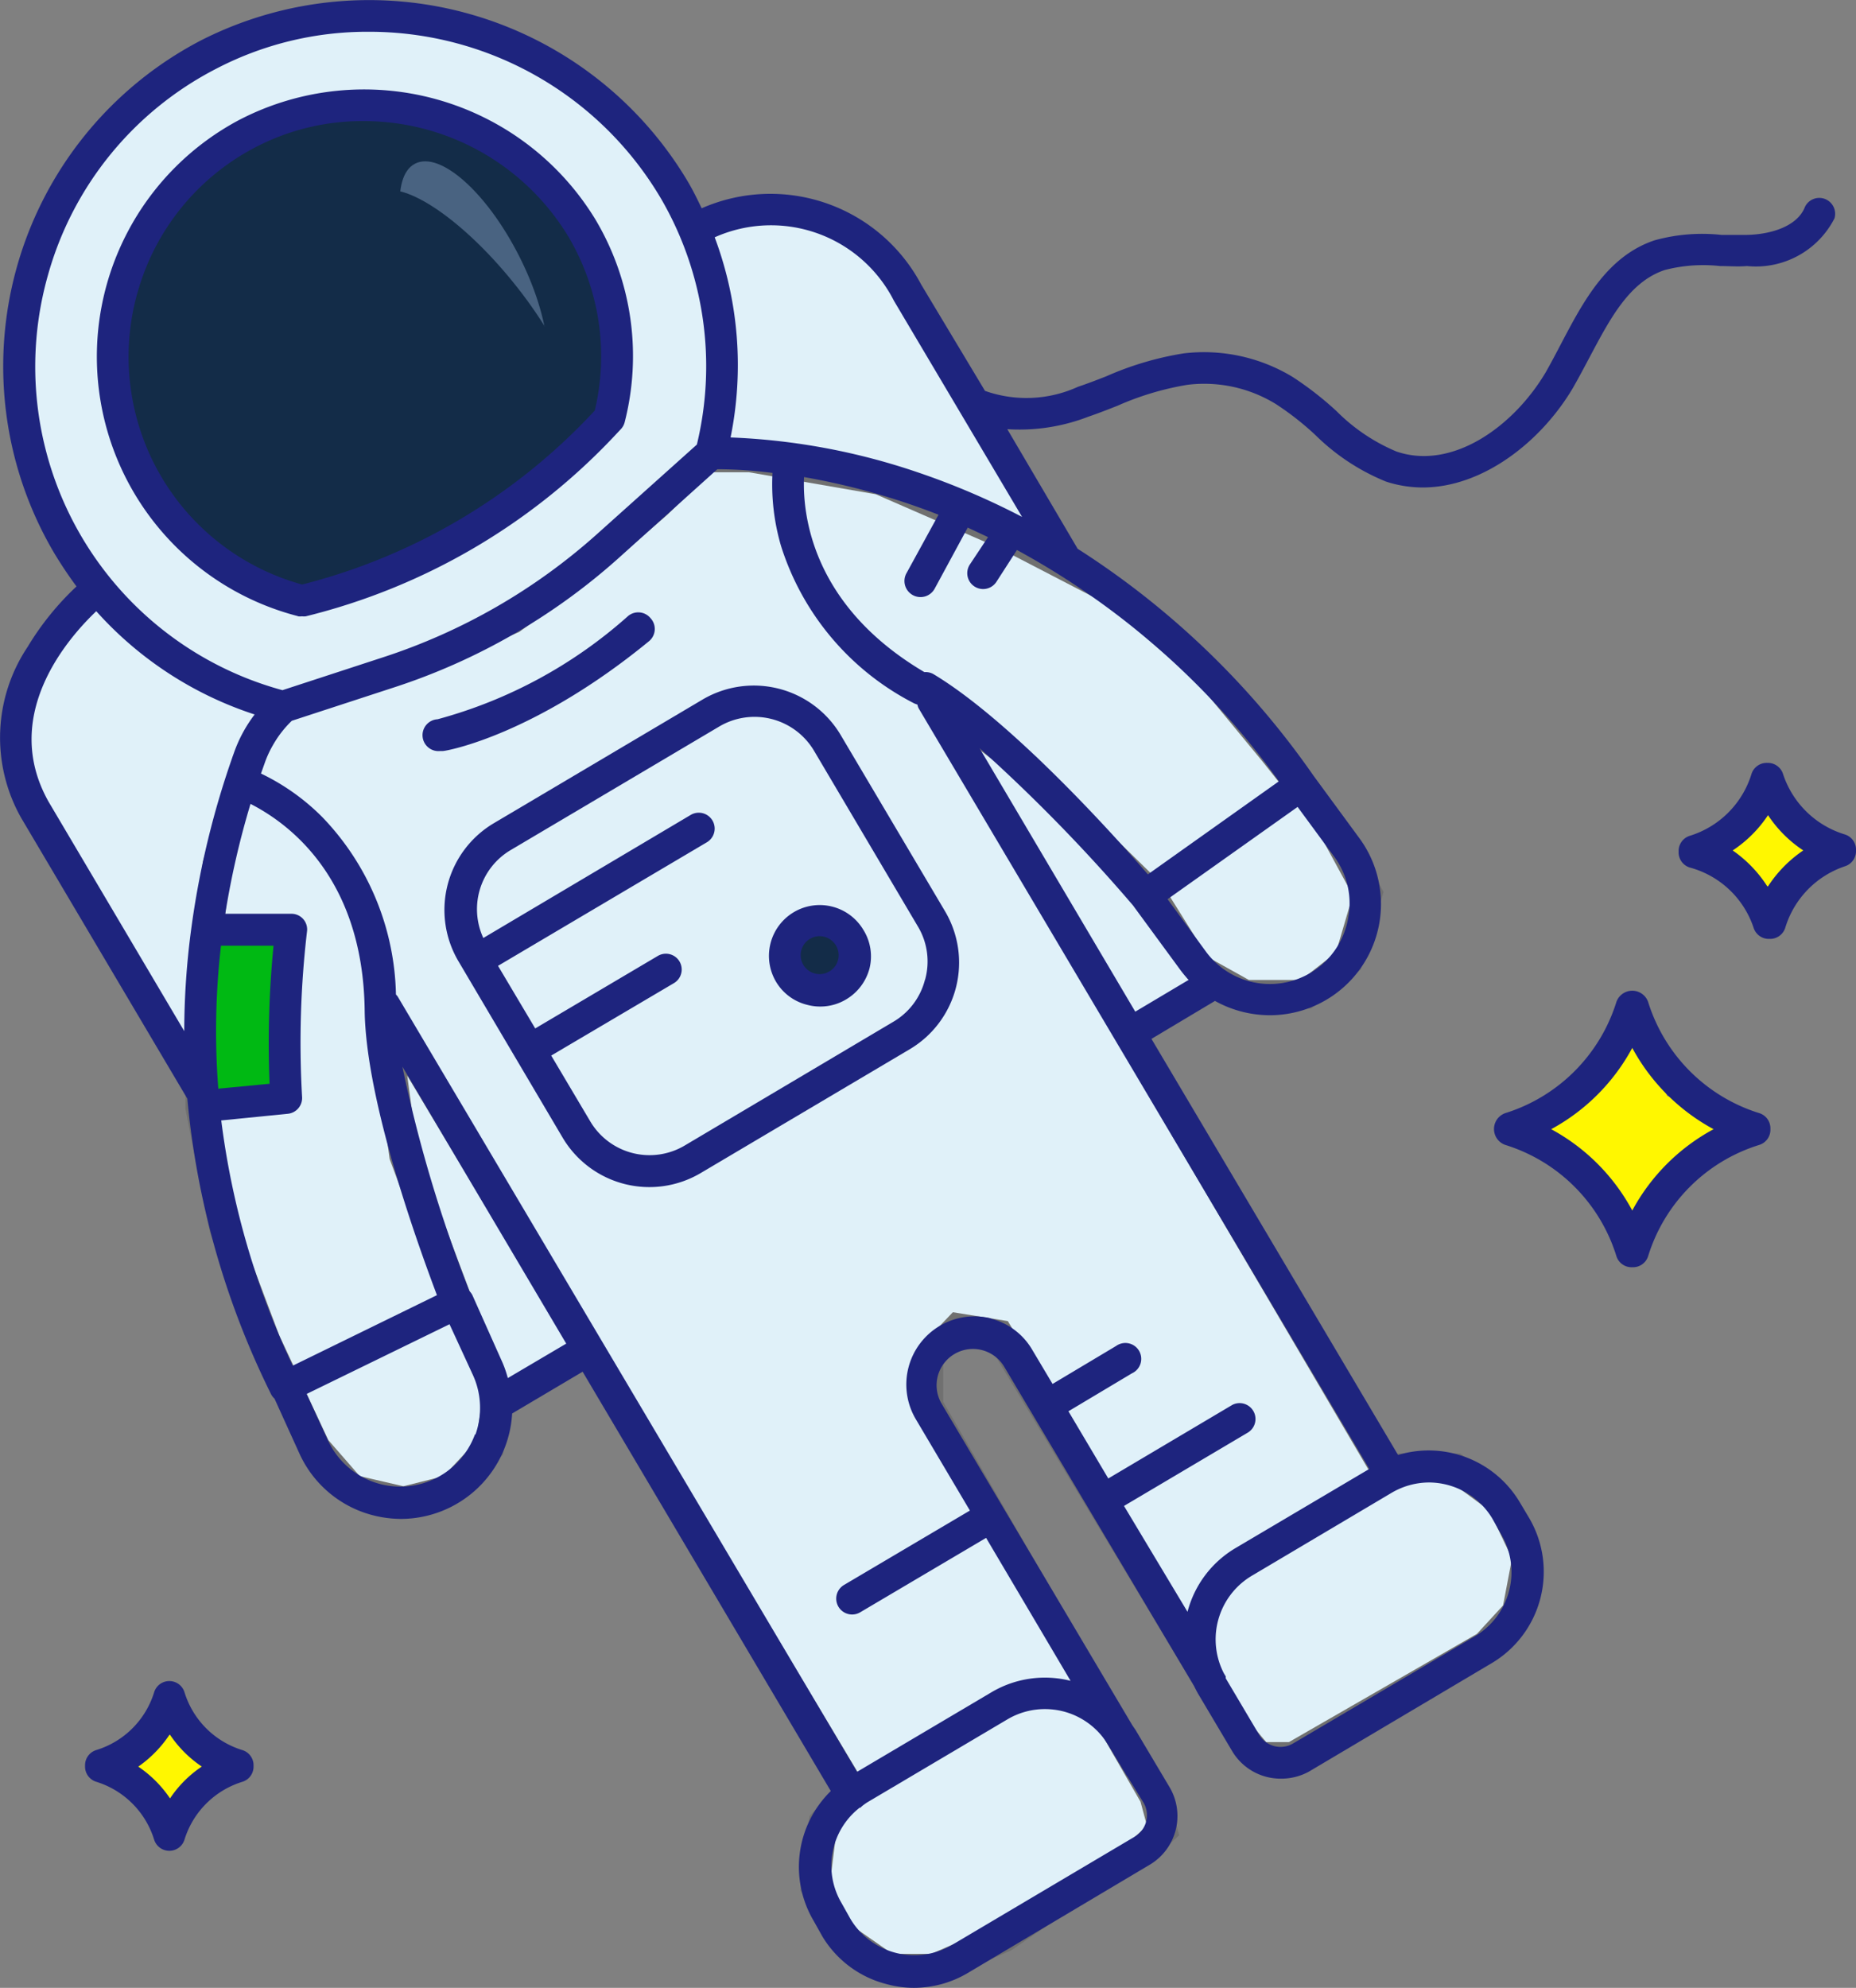 <svg id="Grupo_298" data-name="Grupo 298" xmlns="http://www.w3.org/2000/svg" width="64.871" height="69.458" viewBox="0 0 64.871 69.458">
  <rect x="0" y="0" width="64.871" height="69.458" fill="#808080" stroke="none"/>
  <path id="Caminho_987" data-name="Caminho 987" d="M3.006,13.18,1.341,14.893,0,17.436v1.8L14.568,43.058,45.555,24.882l-9.2-13.042L31.033,2.45,29.645.879,27.24,0H25.668l-1.8.6Z" transform="translate(0.463 7.353)" fill="#e0f1f9"/>
  <path id="Caminho_986" data-name="Caminho 986" d="M10.914,5.642,6.428,7.584,2.775,8.647l-1.156,1.99L.6,14.2,0,18.962v3.746l.833,4.209,1.48,3.93,1.757,3.747,1.249,1.433,1.8.417,1.665-.417,1.341-1.433.277-1.85L9.388,30.385c-.255-.589-2.266-6.013-2.266-6.013l-.693-5.133L22.8,46.571l-1.017,1.111-.277,2.266,1.017,1.757,1.526,1.063h1.619l2.451-1.063,2.22-1.526,2.359-1.34.971-.879-.324-1.2L25.483,33.114V31.448L26.5,30.385l1.433.231L36.3,44.49l.74.88H38.2l6.752-3.885,1.064-1.158.37-1.942-.925-1.942L43.89,35.286h-2.5L25.483,8.232l3.422,2.59,2.405,2.5,1.942,1.9,1.619,2.59,1.665.927h2.127l1.48-1.158.694-2.359L39.5,12.765l-1.989-2.5L35.148,7.4,31.958,4.671l-3.839-1.99L23.771.786,19.239,0H17.667L16,1.618,13.6,3.7Z" transform="translate(6.984 16.002)" fill="#e0f1f9" stroke="#707070" stroke-width="1"/>
  <circle id="Elipse_19" data-name="Elipse 19" cx="1.19" cy="1.19" r="1.19" transform="translate(27.792 32.153)" fill="#132c48"/>
  <path id="Caminho_989" data-name="Caminho 989" d="M3.885,0,1.665,2.221,0,2.775,2.22,4.995,3.33,7.214,4.995,4.995,7.77,3.33,4.995,2.221Z" transform="translate(53.278 36.074)" fill="#fff700"/>
  <path id="Caminho_990" data-name="Caminho 990" d="M2.582,0,1.106,1.474,0,1.841,1.475,3.313l.738,1.472L3.32,3.313l1.845-1.1L3.32,1.474Z" transform="translate(59.152 27.425)" fill="#fff700"/>
  <path id="Caminho_988" data-name="Caminho 988" d="M2.312,0,1.064,1.247,0,1.759,1.295,2.822,2.081,4.3,3.145,2.822l1.433-.787L3.145,1.247Z" transform="translate(3.746 59.753)" fill="#fff700"/>
  <path id="Caminho_991" data-name="Caminho 991" d="M.1.063A13.575,13.575,0,0,1,3.005.2l-.13,5.766L.031,6.307S-.073.262.1.063Z" transform="translate(7.115 32.369)" fill="#00b913"/>
  <g id="_3088389_astronaut_astronomy_helmet_space_space_suit_icon" data-name="3088389_astronaut_astronomy_helmet_space_space suit_icon">
    <path id="Caminho_984" data-name="Caminho 984" d="M5.827,1.989,3.284,3.931,1.341,6.706l-1.11,3.33L0,13.552l.6,2.775,1.48,2.867,1.2,1.387,1.711,1.573,2.775,1.48,1.48.555,4.024-1.249,3.977-1.85,2.867-2.081,2.128-1.9,2.128-1.942L24.651,13V10.5l-.832-2.128L23.124,6.2,21.737,4.625,20.3,3.007,18.361,1.619,14.383,0H11.1L8.094.787Z" transform="translate(0.648 0.508)" fill="#e0f1f9"/>
    <g id="Grupo_297" data-name="Grupo 297" transform="translate(4.024 3.793)">
      <path id="Caminho_985" data-name="Caminho 985" d="M4.116,1.294A23.046,23.046,0,0,1,2.174,2.728L1.018,4.347,0,7.168V9.943l.555,2.081,1.619,2.5L4.81,16.556l2.081.694,3.284-1.294,3.006-1.665,2.59-1.758,1.711-1.8V7.815l-.925-3.191L14.846,2.5,11.7.462,7.122,0Z" fill="#132c48"/>
      <ellipse id="Elipse_17" data-name="Elipse 17" cx="1.772" cy="4.509" rx="1.772" ry="4.509" transform="matrix(0.891, -0.454, 0.454, 0.891, 8.907, 2.729)" fill="#496381"/>
      <ellipse id="Elipse_18" data-name="Elipse 18" cx="1.772" cy="5.389" rx="1.772" ry="5.389" transform="translate(7.764 4.108) rotate(-39)" fill="#132c48"/>
    </g>
    <path id="Caminho_975" data-name="Caminho 975" d="M7.032,18.411a.555.555,0,0,0,.139,0,.555.555,0,0,0,.133,0,22.066,22.066,0,0,0,10.739-6.249l.266-.283a.555.555,0,0,0,.139-.244,9.324,9.324,0,0,0-1.027-7.1A9.468,9.468,0,0,0,4.984,1.063,9.363,9.363,0,0,0,7.032,18.406ZM1.421,7.106A8.208,8.208,0,0,1,5.5,2.045a8.075,8.075,0,0,1,3.8-.938A8.358,8.358,0,0,1,16.467,5.12a8.2,8.2,0,0,1,.938,6.1l-.166.178A20.973,20.973,0,0,1,7.176,17.3a8.253,8.253,0,0,1-5.755-10.2Z" transform="translate(3.384 3.124)" fill="#1e247e"/>
    <path id="Caminho_977" data-name="Caminho 977" d="M13.848,1.721A3.53,3.53,0,0,0,9.026.489l-7.3,4.323A3.524,3.524,0,0,0,.5,9.646L4.136,15.8a3.524,3.524,0,0,0,4.828,1.232l7.3-4.323A3.519,3.519,0,0,0,17.5,7.887ZM16.8,10.274a2.386,2.386,0,0,1-1.11,1.476L8.4,16.073a2.409,2.409,0,0,1-3.3-.844l-1.365-2.3L8.021,10.4a.552.552,0,0,0-.555-.955l-4.29,2.536-1.3-2.187,7.3-4.318a.555.555,0,1,0-.566-.955l-7.248,4.3a2.4,2.4,0,0,1,.932-3.058l7.3-4.323a2.42,2.42,0,0,1,3.33.844l3.646,6.166a2.375,2.375,0,0,1,.233,1.826Z" transform="translate(15.531 23.954)" fill="#1e247e"/>
    <path id="Caminho_978" data-name="Caminho 978" d="M7.952.2A.555.555,0,0,0,7.17.126,16.429,16.429,0,0,1,.51,3.734.557.557,0,1,0,.6,4.844H.693C.826,4.844,3.9,4.289,7.908,1A.555.555,0,0,0,7.952.2Z" transform="translate(14.784 21.398)" fill="#1e247e"/>
    <path id="Caminho_979" data-name="Caminho 979" d="M.867.249A1.776,1.776,0,0,0,.245,2.674a1.754,1.754,0,0,0,1.11.816,1.709,1.709,0,0,0,.444.055,1.748,1.748,0,0,0,.9-.25,1.787,1.787,0,0,0,.816-1.082A1.748,1.748,0,0,0,3.3.865,1.776,1.776,0,0,0,.867.249ZM2.415,1.914a.644.644,0,0,1-.305.405.662.662,0,1,1-.677-1.138.627.627,0,0,1,.339-.094.666.666,0,0,1,.644.827Z" transform="translate(26.876 31.625)" fill="#1e247e"/>
    <path id="Caminho_980" data-name="Caminho 980" d="M.964,22.606a5.7,5.7,0,0,0-.228,5.966L6.548,38.39A29.231,29.231,0,0,0,9.467,48.7a.555.555,0,0,0,.128.172l.877,1.931a3.885,3.885,0,0,0,2.187,2.026,4,4,0,0,0,1.36.244A3.9,3.9,0,0,0,17.9,49.39l2.464-1.46,8.674,14.652a3.707,3.707,0,0,0-.6,4.534l.311.555a3.674,3.674,0,0,0,2.27,1.665,3.513,3.513,0,0,0,.927.122,3.7,3.7,0,0,0,1.876-.516l6.388-3.8a1.981,1.981,0,0,0,.677-2.681L39.691,60.45l-.117-.172-6.66-11.227a1.265,1.265,0,0,1-.139-.96,1.271,1.271,0,0,1,2.325-.333l6.632,11.15c.044.089.089.178.139.266l1.193,2.009a1.97,1.97,0,0,0,1.7.966,2.009,2.009,0,0,0,.982-.244h0l6.371-3.779a3.713,3.713,0,0,0,1.321-5.1l-.311-.522a3.707,3.707,0,0,0-4.262-1.665L40.246,36.3l2.22-1.326a3.962,3.962,0,0,0,1.9.5,3.885,3.885,0,0,0,3.125-6.216L45.907,27.1h0a29.109,29.109,0,0,0-8.241-7.925h0l-2.459-4.179a6.66,6.66,0,0,0,2.825-.433c.344-.117.683-.25,1.021-.383a10.123,10.123,0,0,1,2.442-.733,4.778,4.778,0,0,1,3.1.672,10.084,10.084,0,0,1,1.376,1.077,7.542,7.542,0,0,0,2.475,1.632,4.129,4.129,0,0,0,1.282.205c2.1,0,4.14-1.6,5.25-3.48.2-.35.394-.716.588-1.082.716-1.349,1.387-2.625,2.62-3.036a5.356,5.356,0,0,1,1.931-.139c.316,0,.627.028.943,0a3.084,3.084,0,0,0,3.058-1.665.555.555,0,0,0-1.032-.4c-.272.7-1.238.966-2.048.977h-.871a6.221,6.221,0,0,0-2.336.189c-1.665.555-2.5,2.159-3.247,3.574-.183.35-.366.7-.555,1.032-1.11,1.881-3.252,3.441-5.217,2.775a6.488,6.488,0,0,1-2.1-1.415,11.555,11.555,0,0,0-1.526-1.188,5.983,5.983,0,0,0-3.818-.827,10.961,10.961,0,0,0-2.7.8c-.327.128-.655.255-.988.366a4.342,4.342,0,0,1-3.252.144h0L32.2,9.947a5.966,5.966,0,0,0-7.675-2.669c-.15-.311-.3-.622-.477-.921A12.959,12.959,0,0,0,7.025,1.411,12.837,12.837,0,0,0,1.908,19.348c.239.394.494.777.766,1.143A9.845,9.845,0,0,0,.964,22.606ZM15.272,45.255l-5.039,2.464a28.3,28.3,0,0,1-2.5-8.569l2.331-.233a.555.555,0,0,0,.494-.594,33.41,33.41,0,0,1,.172-5.772.547.547,0,0,0-.549-.622H7.874a29.231,29.231,0,0,1,.882-3.84c1.082.555,3.929,2.364,3.99,7.215C12.786,38.523,14.672,43.662,15.272,45.255ZM7.724,33.045H9.561a34.615,34.615,0,0,0-.139,4.823L7.63,38.04a26.04,26.04,0,0,1,.094-4.995ZM16.6,50.122a2.781,2.781,0,0,1-5.139.2l-.744-1.615,4.995-2.436L16.509,48a2.775,2.775,0,0,1,.111,2.12Zm1.149-1.97a3.785,3.785,0,0,0-.222-.622l-1.016-2.275a.555.555,0,0,0-.105-.144,48.532,48.532,0,0,1-2.342-7.842l5.727,9.679ZM39.647,64.185h0l-6.371,3.774a2.6,2.6,0,0,1-3.552-.91l-.311-.555a2.57,2.57,0,0,1,.633-3.33h.028l.05-.05a1.958,1.958,0,0,1,.2-.144l4.884-2.891a2.575,2.575,0,0,1,1.31-.361,2.648,2.648,0,0,1,.655.083,2.57,2.57,0,0,1,1.521,1.11l.672,1.11a.422.422,0,0,0,.044.061l.555.9a.866.866,0,0,1-.316,1.2ZM34.652,46.071a2.381,2.381,0,0,0-2.642,3.519L33.9,52.781l-4.4,2.6a.555.555,0,1,0,.566.955l4.4-2.6,2.953,4.995a3.663,3.663,0,0,0-2.775.405L29.957,61.91,13.9,34.821a.833.833,0,0,0-.061-.072,9.2,9.2,0,0,0-2.564-6.188,7.731,7.731,0,0,0-2.153-1.532l.128-.361a3.813,3.813,0,0,1,.949-1.482l3.552-1.16a21.916,21.916,0,0,0,7.892-4.545l3.43-3.086A15.857,15.857,0,0,1,27,16.524a7.637,7.637,0,0,0,.3,2.558,9.334,9.334,0,0,0,4.662,5.5l.105.039a.416.416,0,0,0,.044.133L47.86,51.327,43.171,54.1a3.657,3.657,0,0,0-1.665,2.22l-2.22-3.7,4.34-2.57a.555.555,0,0,0-.555-.96l-4.334,2.57-1.393-2.348,2.22-1.326a.555.555,0,1,0-.555-.955l-2.22,1.326-.71-1.193a2.337,2.337,0,0,0-1.465-1.093ZM49.942,51.8a2.592,2.592,0,0,1,2.22,1.265l.311.555a2.6,2.6,0,0,1-.91,3.546L45.2,60.917a.866.866,0,0,1-1.188-.3l-1.171-1.976a.311.311,0,0,0,0-.067l-.061-.1a2.586,2.586,0,0,1,.971-3.413l4.889-2.9A2.6,2.6,0,0,1,49.942,51.8ZM34.236,26.141A58.5,58.5,0,0,1,39.6,31.636L41.262,33.9a4.157,4.157,0,0,0,.283.339l-1.865,1.11Zm12.9,5.838a2.775,2.775,0,0,1-4.995,1.26l-1.332-1.82,4.545-3.224,1.265,1.72A2.742,2.742,0,0,1,47.139,31.98ZM44.7,27.3l-4.579,3.252c-1.11-1.288-4.751-5.35-7.5-7a.555.555,0,0,0-.311-.067c-3.99-2.353-4.262-5.6-4.207-6.815a24.469,24.469,0,0,1,4.7,1.315l-1.11,2.026a.562.562,0,1,0,.977.555l1.154-2.131.71.333-.638.96a.554.554,0,1,0,.932.6l.716-1.11A27.361,27.361,0,0,1,44.7,27.3ZM31.244,10.508l4.479,7.553A25.729,25.729,0,0,0,32.1,16.512a23.032,23.032,0,0,0-6.565-1.227,12.709,12.709,0,0,0-.555-6.993A4.819,4.819,0,0,1,31.244,10.508ZM1.68,9.6A11.621,11.621,0,0,1,7.541,2.41a11.422,11.422,0,0,1,5.322-1.3,11.838,11.838,0,0,1,10.223,5.8,11.655,11.655,0,0,1,1.271,8.624l-3.48,3.119a20.917,20.917,0,0,1-7.5,4.318L9.872,24.116A11.716,11.716,0,0,1,1.68,9.6ZM8.9,24.965A4.862,4.862,0,0,0,8.179,26.3a30.235,30.235,0,0,0-1.5,6.194h0a27.089,27.089,0,0,0-.239,3.535L1.7,28.017c-1.709-3.03.7-5.744,1.665-6.66A12.709,12.709,0,0,0,8.9,24.965Z" fill="#1e247e"/>
    <path id="Caminho_981" data-name="Caminho 981" d="M4.834,9.663a.555.555,0,0,0,.555-.388A5.883,5.883,0,0,1,9.274,5.389a.555.555,0,0,0,.388-.555.555.555,0,0,0-.388-.555A5.905,5.905,0,0,1,5.389.395a.588.588,0,0,0-1.11,0A5.916,5.916,0,0,1,.395,4.279a.588.588,0,0,0,0,1.11A5.894,5.894,0,0,1,4.279,9.274.555.555,0,0,0,4.834,9.663ZM2,4.84A7.015,7.015,0,0,0,4.834,2,7.026,7.026,0,0,0,7.676,4.84,7,7,0,0,0,4.834,7.681,6.993,6.993,0,0,0,2,4.84Z" transform="translate(52.217 34.616)" fill="#1e247e"/>
    <path id="Caminho_982" data-name="Caminho 982" d="M3.652.395A.555.555,0,0,0,3.1,0a.555.555,0,0,0-.555.394A3.263,3.263,0,0,1,.389,2.548.555.555,0,0,0,0,3.1a.555.555,0,0,0,.388.555,3.241,3.241,0,0,1,2.231,2.1.555.555,0,0,0,.555.394.555.555,0,0,0,.555-.394A3.263,3.263,0,0,1,5.811,3.613.555.555,0,0,0,6.2,3.058.555.555,0,0,0,5.811,2.5,3.274,3.274,0,0,1,3.652.395ZM3.1,4.313a4.44,4.44,0,0,0-1.21-1.254A4.362,4.362,0,0,0,3.125,1.826,4.34,4.34,0,0,0,4.357,3.058,4.44,4.44,0,0,0,3.125,4.313Z" transform="translate(58.671 26.657)" fill="#1e247e"/>
    <path id="Caminho_983" data-name="Caminho 983" d="M2.415,5.541a.555.555,0,0,0,1.06,0,3.064,3.064,0,0,1,2.02-2.02.555.555,0,0,0,.394-.555.555.555,0,0,0-.394-.555A3.052,3.052,0,0,1,3.475.39a.555.555,0,0,0-1.06,0,3.052,3.052,0,0,1-2.02,2.02A.555.555,0,0,0,0,2.965a.555.555,0,0,0,.394.555,3.064,3.064,0,0,1,2.02,2.02ZM2.97,1.878a4.1,4.1,0,0,0,1.11,1.11A4.029,4.029,0,0,0,2.97,4.1a4.124,4.124,0,0,0-1.11-1.11,4.2,4.2,0,0,0,1.088-1.11Z" transform="translate(2.973 58.739)" fill="#1e247e"/>
  </g>
</svg>
